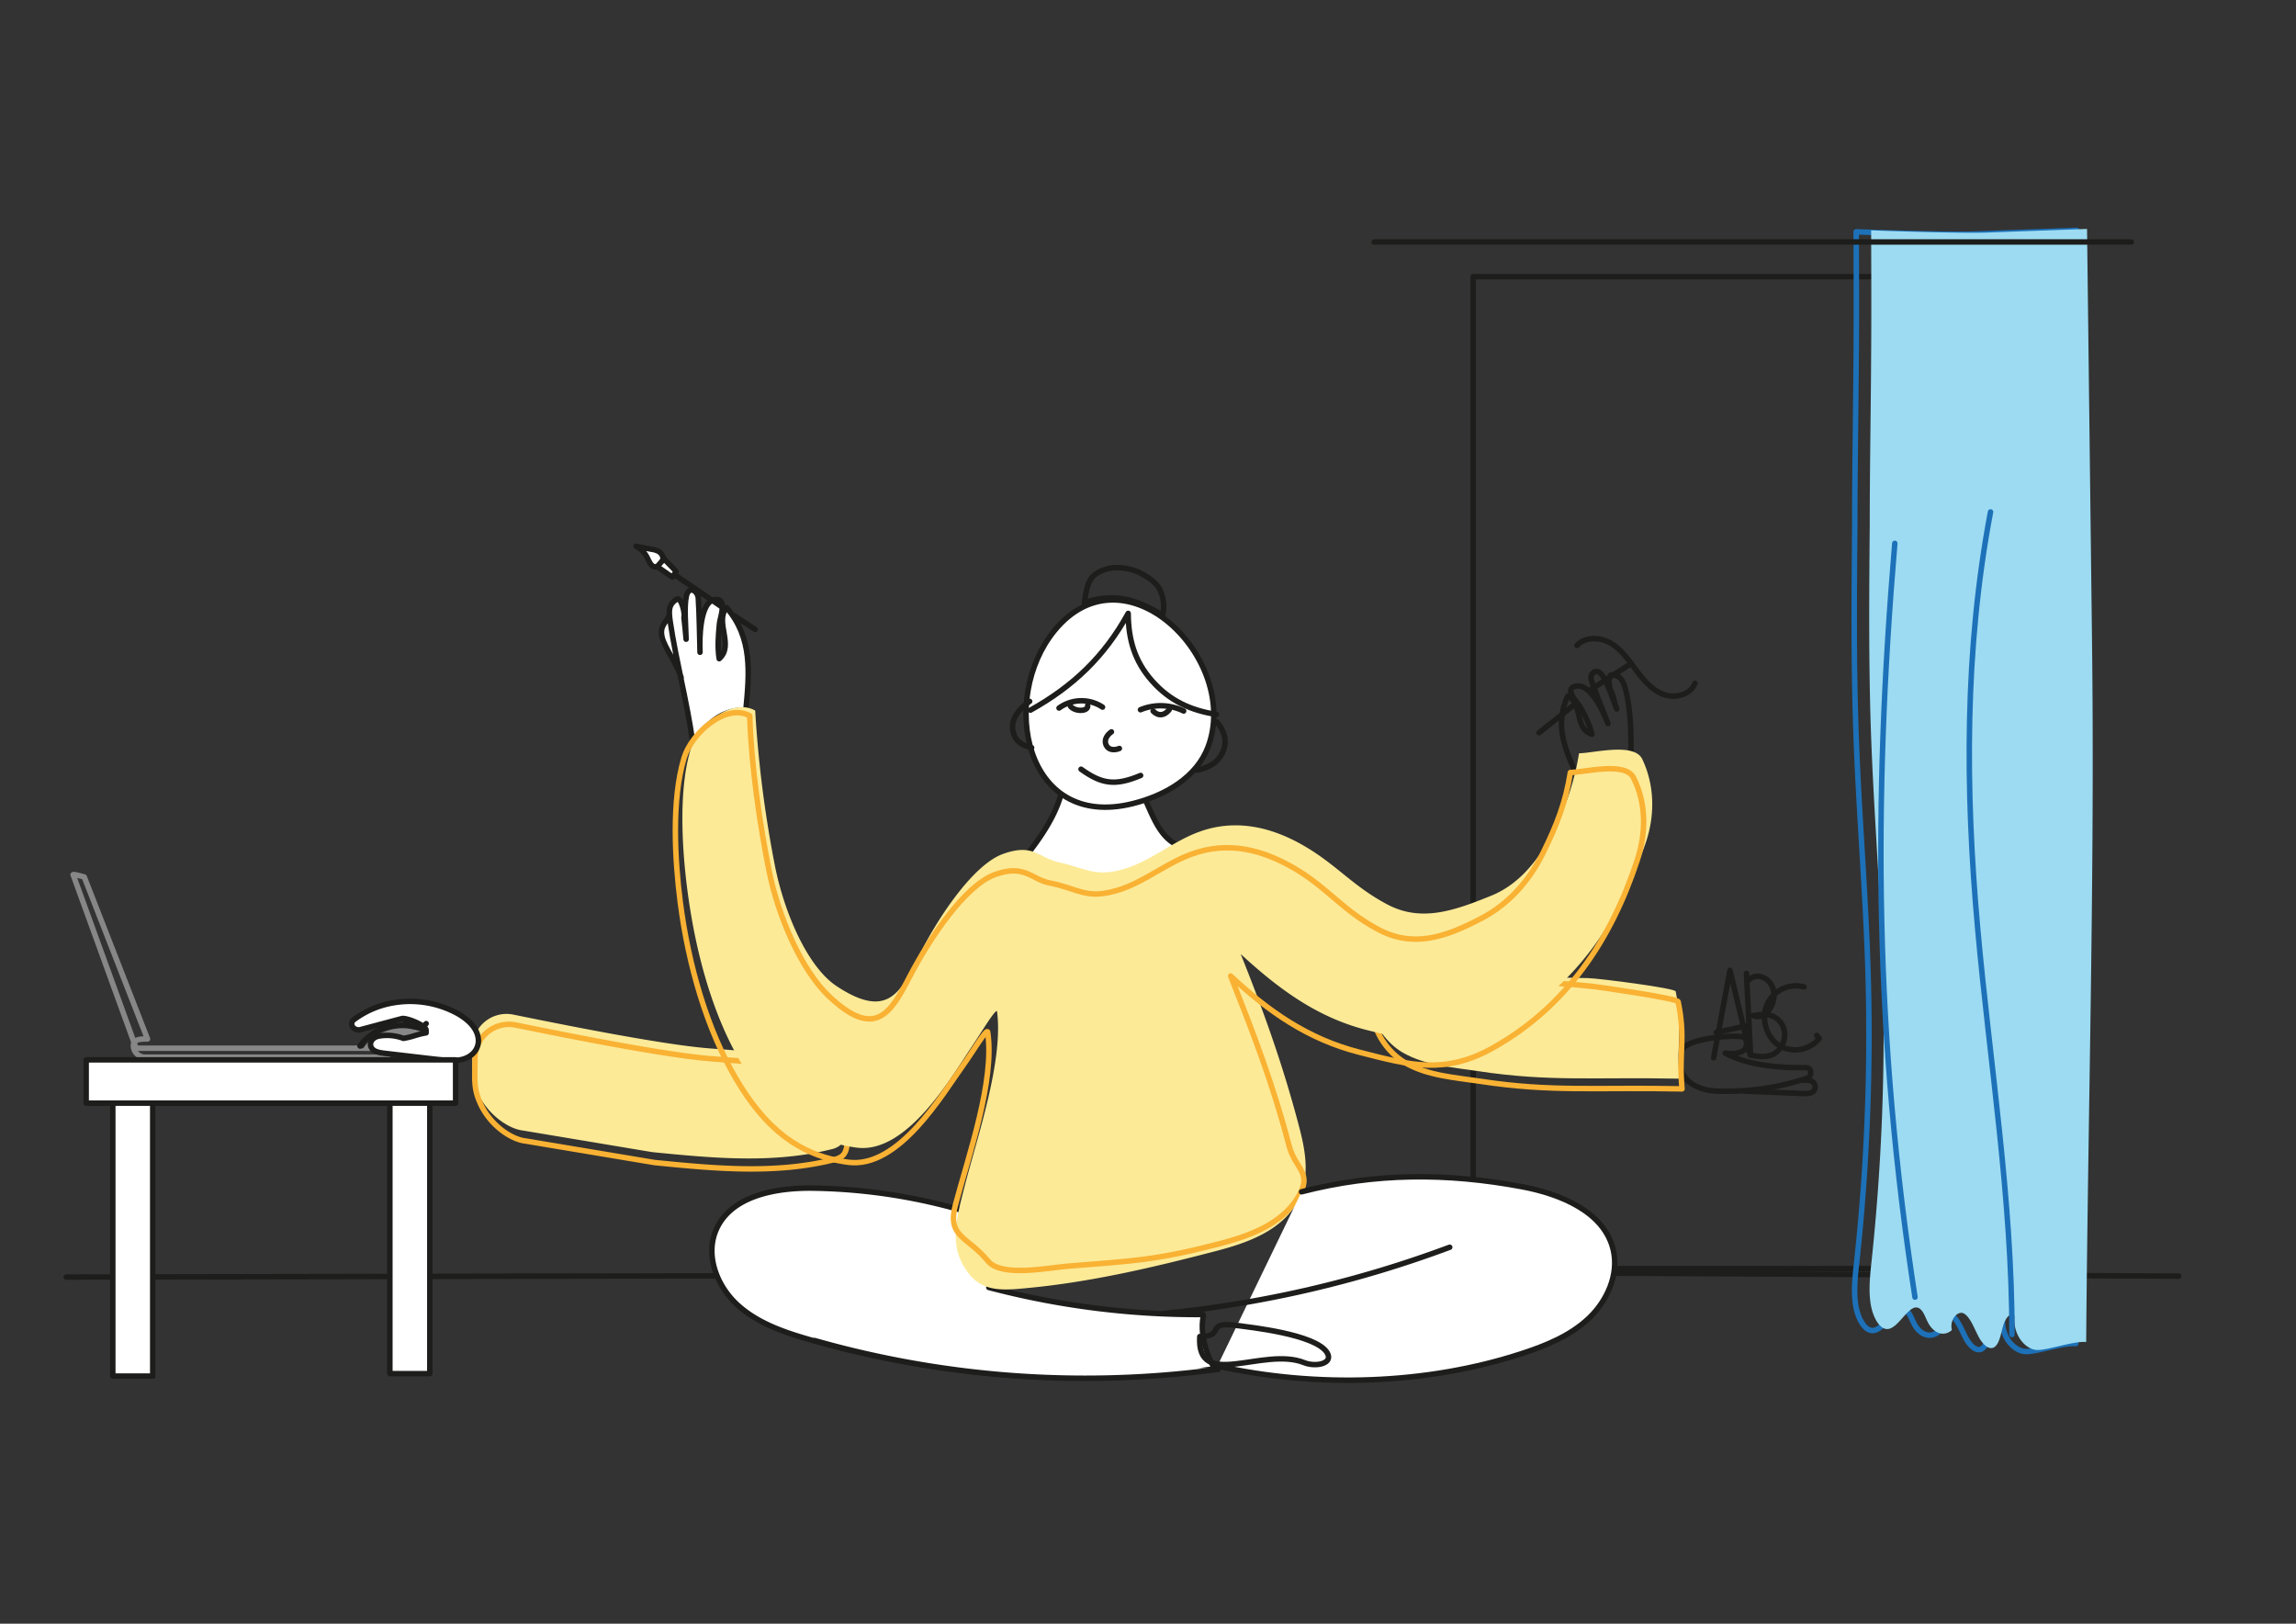 <?xml version="1.0" encoding="UTF-8"?> <svg xmlns="http://www.w3.org/2000/svg" id="Layer_1" data-name="Layer 1" viewBox="0 0 841.89 595.28"><rect x="0" y="0" width="841.89" height="595.28" fill="#333333" stroke="none"/> <defs> <style>.cls-1,.cls-4,.cls-5,.cls-7,.cls-8{fill:none;}.cls-1,.cls-2,.cls-3,.cls-5{stroke:#1d1d1b;}.cls-1,.cls-2,.cls-3,.cls-4,.cls-7,.cls-8{stroke-linecap:round;stroke-linejoin:round;}.cls-1,.cls-2,.cls-3,.cls-4,.cls-5,.cls-7,.cls-8{stroke-width:2px;}.cls-2{fill:#fff;}.cls-3{fill:#9d9d9c;}.cls-4{stroke:#878787;}.cls-5{stroke-miterlimit:10;}.cls-6{fill:#fcea97;}.cls-7{stroke:#f9b233;}.cls-8{stroke:#1d71b8;}.cls-9{fill:#9cdbf2;}.cls-10{fill:#878787;}</style> </defs> <line class="cls-1" x1="504.79" y1="466.32" x2="798.89" y2="467.85"></line> <line class="cls-1" x1="24.28" y1="468.19" x2="371.77" y2="467.54"></line> <path class="cls-2" d="M362.58,472a300.62,300.62,0,0,0,78.52,9.92l.16.51c-1.35,6.26.94,13.82,4.12,19.38a362.92,362.92,0,0,1-148-10.54c-9.66-2.75-19.53-6.09-26.95-12.86s-11.8-17.83-8-27.14c5.21-12.79,21.79-15.87,35.61-15.68a207.81,207.81,0,0,1,58.15,9.16"></path> <rect class="cls-1" x="540.18" y="101.44" width="197.69" height="363.66"></rect> <line class="cls-3" x1="140.82" y1="388.57" x2="54.18" y2="388.57"></line> <path class="cls-4" d="M49.91,384.3,26.82,320.69c.08-.32,4.07.82,4.07.82L54.08,380.9c-2.36,0-5.17,0-5.17,2.4a4.27,4.27,0,0,0,4.27,4.27h86.64A4.27,4.27,0,0,0,144,384.3Z"></path> <path class="cls-5" d="M639,400l22.39.91a6.4,6.4,0,0,0,2.58-.24,2.46,2.46,0,0,0,1.65-2,2.51,2.51,0,0,0-1.73-2.45,6.41,6.41,0,0,0-3.08-.09"></path> <path class="cls-1" d="M639.94,380.59c2,4.88-2.48,6.16-7.32,5.49,7.93,4.28,18.61,5.5,29.67,5.33,2.06,0,2.28,3.2.32,3.86a93.54,93.54,0,0,1-33,4.75c-7.44-.27-15.65-4.17-13.09-14.66C617.8,380.31,639.24,378.91,639.94,380.59Z"></path> <path class="cls-6" d="M175.19,400.66c3.67,8.14,11.5,13.31,16.68,13.83l47.24,7.89c21.86,2.18,44.24,4.33,65.56-1a8,8,0,0,0,3.13-1.3c2-1.63,2.07-4.69,1.62-7.26-2.63-15,.89-15-13-21.14-12.86-5.67,16.27-3.25-36.21-7.32-16.3-1.26-49.22-7.75-72-12.39a12.44,12.44,0,0,0-14.93,12C173.17,392.07,172.68,395.08,175.19,400.66Z"></path> <path class="cls-6" d="M514.31,385.86c8.27,4.79,18.19,5.39,27.64,6.83,26.33,4,42.69,2.12,73.89,2.77-1.23-14,1.4-18.17-1.41-32-.25-1.21-28.18-4.79-32.15-4.87-31.87-.68-37-.49-68.89.6C495.63,359.84,502.92,379.26,514.31,385.86Z"></path> <path class="cls-7" d="M176.11,404.49c3.66,8.14,11.5,13.32,16.68,13.83L240,426.21c21.87,2.18,44.24,4.33,65.57-1a8.11,8.11,0,0,0,3.13-1.3c2-1.63,2.07-4.69,1.62-7.26-2.64-14.95.88-15-13-21.14-12.85-5.67,16.27-3.25-36.2-7.32-16.31-1.26-49.23-7.75-72-12.39a12.45,12.45,0,0,0-14.94,12C174.09,395.9,173.6,398.91,176.11,404.49Z"></path> <path class="cls-8" d="M680.1,193.21c-.22,25-.43,50,.44,75,1,29.48,3.56,58.78,4.43,88.28a776.58,776.58,0,0,1-4.16,106.24c-.56,5.16-1.17,10.51-.4,15.59s3.4,9.78,6.49,9.47c4.58-.47,8.54-11,12.47-7,1.08,1.1,1.72,3.08,2.57,4.66,2.19,4.08,6,5.25,8.94,2.72-1-3.8,2.28-7.41,4.6-6s3.7,5.31,5.36,8.4,4.4,5.59,6.49,3.41c1.5-1.57,2-4.81,2.77-7.47s2.73-5.1,4.21-3.46c-.66,7.31,4.45,12.56,8.81,12.45s13.69-3.38,18-2.93c.72-87.86,3.25-170.76,2.19-256.55L761.49,84.47,724.05,85.8c-10.75.39-43.43-.81-43.43-.81s.16,30.61,0,45.75C680.47,151.56,680.1,172.39,680.1,193.21Z"></path> <path class="cls-9" d="M685.59,192.66c-.21,25-.43,50.05.42,75,1,29.49,3.49,58.78,4.34,88.29a792.77,792.77,0,0,1-4.07,106.23c-.55,5.16-1.15,10.52-.39,15.6s3.33,9.77,6.36,9.46c4.48-.46,8.36-11,12.2-7,1.06,1.1,1.68,3.08,2.52,4.66,2.15,4.08,5.92,5.25,8.75,2.71-1-3.8,2.24-7.4,4.5-6s3.63,5.31,5.25,8.39,4.31,5.6,6.36,3.41c1.47-1.56,1.92-4.81,2.71-7.46s2.67-5.1,4.12-3.47c-.65,7.32,4.36,12.57,8.63,12.45s13.4-3.38,17.66-2.92c.71-87.87,3.19-170.76,2.15-256.56L765.27,83.93l-36.65,1.33c-10.53.38-42.52-.81-42.52-.81s.15,30.61,0,45.75C686,151,685.59,171.85,685.59,192.66Z"></path> <line class="cls-1" x1="503.87" y1="88.72" x2="781.5" y2="88.72"></line> <path class="cls-8" d="M737.75,489.26c0-50.19-8.1-99-12.59-148.95-4.59-51.17-4.81-102.14,4.72-152.62"></path> <path class="cls-8" d="M702.18,475.56c-14.64-94.76-15.46-180.81-7.4-276.36"></path> <path class="cls-7" d="M515.23,389.61c8.26,4.79,18.19,5.39,27.63,6.82,26.34,4,42.69,2.12,73.89,2.77-1.23-14,1.41-18.16-1.41-31.95-.25-1.22-28.18-5.27-30.92-5.57-31.69-3.52-38.25.2-70.12,1.29C496.55,363.58,503.83,383,515.23,389.61Z"></path> <path class="cls-1" d="M515.08,462.77c1.22-.41,12.21-6.51,10.17-11.8"></path> <path class="cls-2" d="M446.72,502a362.81,362.81,0,0,1-148-10.53"></path> <path class="cls-2" d="M438.5,311.86c-11.87-1.62-14.25-9.06-19.11-20-10.05-.79-20.14-.78-30.22-1-2.5,9.34-9,18.2-15.06,25.57A22.85,22.85,0,0,1,371,319.2c7.93,2.13,17.35,5.42,25,8,8.39,2.85,23.58-4.87,27.79-7.48,8-5,8-4.89,14.73-7.86"></path> <path class="cls-2" d="M415.22,294.65c12.21-3,23.6-9.77,27.76-20.87,12-32-30.43-74.42-56.39-42.52C366.43,256,375.5,304.42,415.22,294.65Z"></path> <path class="cls-1" d="M377.84,260.35c15.72-8.75,27.16-19.71,35.84-35.48.08,9.47,2.26,17.37,8.7,24.69s14.13,10.87,23.63,12.36"></path> <path class="cls-1" d="M426.28,225.63a13.85,13.85,0,0,0-1.15-9.75c-1.7-2.85-4-4.06-6.47-5.51-3.39-2-8.94-2.77-12.17-1.94-7.65,1.95-7.8,6-8.88,12.54C408.34,217.25,417,219.69,426.28,225.63Z"></path> <path class="cls-1" d="M396.39,282c7.72,5.55,12.6,6.16,21.85,2.3"></path> <path class="cls-2" d="M271.59,260.34c-6.65.53-10.7,3.89-15.15,8.84-.58.65-1.73,2.24-2.43,3-2-14.63-6.19-30.26-8.21-44-.66-4.44-.69-6.54,2.36-8.52,1.6-1,3.18,5.63,2.62,6.69.35,2.74.54,5.39.8,8-.08-4.55-.79-12,.11-15.87s4.17-1.92,4.35.88c.39,6,.45,13.59.64,19.78-.23-4.65-.16-18.83,5.63-19.36,4.56-.41,1.71,6.54,1.49,8.87-.4,4.15-.78,8.66-.09,12.85,5.62-4.91-1.73-13.42,2.69-18.74,9.58,11.06,8.38,23.85,7.07,37.66C272.85,260.33,272.2,260.29,271.59,260.34ZM245.43,225.7c-1.49,2.79-3.57,3.91-2.66,7.87s5.92,10.51,7,14.92"></path> <path class="cls-1" d="M577.79,283.32c-4.39-9.56-7.6-18.07-2.94-28.14,5.65,2.75,2.36,12,8.88,14a36.69,36.69,0,0,0-4.43-10.14c-1-1.77-5.89-6.47-1.62-7.46,5.44-1.26,10.21,9.32,11.93,13.68-1.91-5.06-4.4-10.8-6.08-15.9-.78-2.38,1.82-4.68,3.87-1.91s4,8.9,5.43,12.48c-.73-1.67-1.17-4.8-2-6.31s-1.46-6.31.26-6.23c3.28.14,4.32,2.77,5.08,5.86,2.35,9.57,1.9,20.71,1.69,30.7-.78-.17-1.93-.57-2.63-.74a33.45,33.45,0,0,0-15.6-.42C579.17,282.93,578.34,283.2,577.79,283.32Z"></path> <path class="cls-1" d="M407.54,268.31c-1.56,1.08-2.84,2.92-1.94,4.86s3.13,1.93,4.85,1.23"></path> <path class="cls-1" d="M377.55,257.13c-3.32,2.18-6.87,6.15-6.21,10.39s3.31,5.71,6.94,6.6"></path> <path class="cls-1" d="M446.26,264.72c2.6,3.23,3.87,6.75,2.18,10.82s-5.46,6-9.62,6.83"></path> <path class="cls-6" d="M579,276.16a94.56,94.56,0,0,1-10.08,29.77c-5.09,9.81-12.13,18.38-22.06,22.42C533,334,521,338.15,508.56,331.51s-18.15-14.15-29.86-21.09-25-10.45-38.71-5.57c-11.23,4-19.85,12.75-32.19,14.73-7.3,1.18-11.95-1.83-19.52-3.46s-9.23-7.07-20.43-3.08-24.29,24-31,37.55-11.53,23.14-30,11c-10.83-7.13-19.1-26.83-22.5-43.19a423.28,423.28,0,0,1-7.44-57.9c-9.06-5-21.35,6-23.9,15-4.36,15.34-2.79,37.31-.8,52.05,3.1,22.91,9.62,46.24,20.5,63.67s22.7,27,41.34,29.51,35.21-26.52,42.42-37.23c3.44-5.11,8.92-14.33,9.14-12.61,2.33,18.29-7.26,45.82-12,64.43-3.21,12.46-5.91,22.6,2.08,32.15,5.19,6.21,12.65,5.51,19.93,4.85,23.76-2.13,47.07-7.61,70.27-13.67,10.94-2.85,23-7,29.24-17,5.85-9.32,3.44-20.29,1-29.45-5.79-21.95-12.91-41.79-21.19-62.43,13.93,12.81,28.25,23.5,47.11,28.08s30.9,8.7,48.78-1.31c27.45-15.38,42.76-38.7,52.62-67.55,3.46-10.14,3.28-21.16-1.28-30.7C599.17,272.11,584.33,276.12,579,276.16Z"></path> <path class="cls-7" d="M575.81,283.21c-1.71,11-5,19.31-10,29.47s-12.46,18.63-22.42,23.9c-13.9,7.36-25.63,11-38.54,3.89s-17.76-14.67-29.63-21.77-24.67-10.56-38.4-5.53c-11.27,4.13-19.77,12.65-32.29,14.39-7.4,1-11.19-2.23-19.43-3.8-6.95-1.32-9.31-7.14-20.37-3.09s-24.13,23.82-31.1,37.24-12.64,23.47-29.74,7.25c-10-9.49-18.49-29-21.87-45.82s-6.59-38.77-7.11-56.94c-8.82-4.73-21.31,6.34-24.07,15.45-4.72,15.59-3.33,37.72-1.42,52.8,3,23.46,9.88,46.73,20.3,64.56S292.44,423.62,311,426.1s34.61-25.1,42.11-35.5c3.57-5,8.82-13.87,9.06-12.2,2.64,17.81-6.94,45-11.78,63.13-3.24,12.13,4.24,11.52,11.92,20.83,5,6,22.08,2.4,29.29,1.83,23.56-1.89,31.89-2.09,55-8.06,10.9-2.81,23.08-7,29.24-17,5.78-9.31-.88-10.2-3.24-19.32-5.65-21.86-13.18-41.48-21.37-62,13.86,13,28.43,23.14,47.11,27.93s31.4,8.34,49.11-1.59c27.18-15.25,43.26-39.75,52.82-68.58,3.36-10.13,3.46-21-1.29-30.42C595.94,279.11,581.24,283.1,575.81,283.21Z"></path> <path class="cls-2" d="M239.62,207.69c-1.18-.59-1.73-2.18-2.41-3.46a9.23,9.23,0,0,0-4-3.95l5.84,1.11a7.51,7.51,0,0,1,2.35.72,3.41,3.41,0,0,1,1.64,2.08C243.44,205.88,241.12,208.44,239.62,207.69Z"></path> <path class="cls-1" d="M388.32,259.58a14,14,0,0,1,15.95-.34"></path> <path class="cls-1" d="M392.49,258.88c1.75,2.19,6.7,2,6.33-.22"></path> <path class="cls-1" d="M418.19,260.2a19.34,19.34,0,0,1,15.83.47"></path> <path class="cls-1" d="M422.82,260.69c1.91,2,4.14,1.68,5.88-.46"></path> <path class="cls-1" d="M564.35,268.64,577.7,258"></path> <path class="cls-1" d="M582.89,253.07l14.64-9.46"></path> <path class="cls-1" d="M578.23,236.65c3-3.34,8.63-3.11,12.51-.78s6.53,6.2,9.22,9.84,5.76,7.31,10,8.88,9.92.14,11.55-4.08"></path> <path class="cls-1" d="M246.84,210.36l18.76,12.77"></path> <path class="cls-1" d="M269.26,225.76l7.63,5"></path> <path class="cls-2" d="M240.89,207.67c1.24.91,4.38,3,5.61,3.91.47-.68,1-1.44,1.41-2-.81-1.19-3.56-3.57-4.37-4.77-.81,1.07-1.62,1.76-2.43,2.83"></path> <rect class="cls-2" x="142.96" y="401.08" width="14.64" height="102.51"></rect> <rect class="cls-2" x="41.36" y="401.99" width="14.64" height="102.51"></rect> <path class="cls-1" d="M133,383.34h-.81"></path> <path class="cls-1" d="M132,383.48a18.28,18.28,0,0,1,21.89-6.08,7.37,7.37,0,0,1,3.46,2.75,3.49,3.49,0,0,1-.29,4.16c-1,1-2.61,1-4,1l-5.77-.16"></path> <path class="cls-10" d="M133,384.48a18.28,18.28,0,0,1,21.89-6.08,7.37,7.37,0,0,1,3.46,2.75,3.49,3.49,0,0,1-.29,4.16c-1,1-2.61,1-4,1l-5.77-.16"></path> <path class="cls-2" d="M147.94,380.69a17.13,17.13,0,0,0-9-.84c-2.21.4-3.64,2.26-2.87,4s3.11,2.09,5.17,2.33l19.39,2.26c4.5.52,9.57.95,12.78-2.19a6.54,6.54,0,0,0,2-5.13c-.27-4.06-3.63-7.25-7.54-9.5a36.2,36.2,0,0,0-23-4.07,33.38,33.38,0,0,0-15.07,6.26c-1.87,1.42-.41,4,2.13,3.73l15.54-4.15c2.11-.18,8.66,2.56,8.78,4.27v1C152.49,379.31,151.68,380.05,147.94,380.69Z"></path> <path class="cls-1" d="M148.65,374.93c.79,1.26,2.78,1.43,4.27,1.49s2.45,0,3.35-1.15"></path> <rect class="cls-2" x="31.6" y="388.57" width="135.46" height="15.86"></rect> <path class="cls-2" d="M477.25,436.94c26.92-7,53.41-7,80.76-1.88,14.19,2.65,30.32,9.19,33.55,23.26,2.07,9-2.28,18.65-9,25s-15.61,10-24.43,12.87c-35.17,11.54-75.61,12.66-111.74,4.62"></path> <path class="cls-1" d="M427.22,481.48a415.3,415.3,0,0,0,104.35-24.22"></path> <path class="cls-1" d="M628.35,387.83l6-32.1,7.4,31-.84-2.93"></path> <path class="cls-1" d="M629.28,378.52l11-2.41"></path> <path class="cls-1" d="M640.37,356.85l1.54,30c2.67.47,5.45.93,8-.2a8.17,8.17,0,0,0,4.48-7.93,7.41,7.41,0,0,0-4.59-6.26c-2.24-.84-4.63-.49-6.94-.13,3.89,1.85,8.51-3.71,7.49-9s-7.06-7.31-9.83-3.23"></path> <path class="cls-1" d="M661.5,361.81a11.61,11.61,0,0,0-13.59,6.54c-2.22,5.19-.22,11.93,4.42,14.91a11.42,11.42,0,0,0,14.76-2.58l-.93-1.07"></path> <path class="cls-1" d="M439.93,490c9.76,0,1.52-5.68,13.42-4.07,4.74.65,29,3.15,33.24,9.93,2.51,4-4,5.45-8.42,3.7C463.27,493.62,438.71,509.94,439.93,490Z"></path> </svg> 